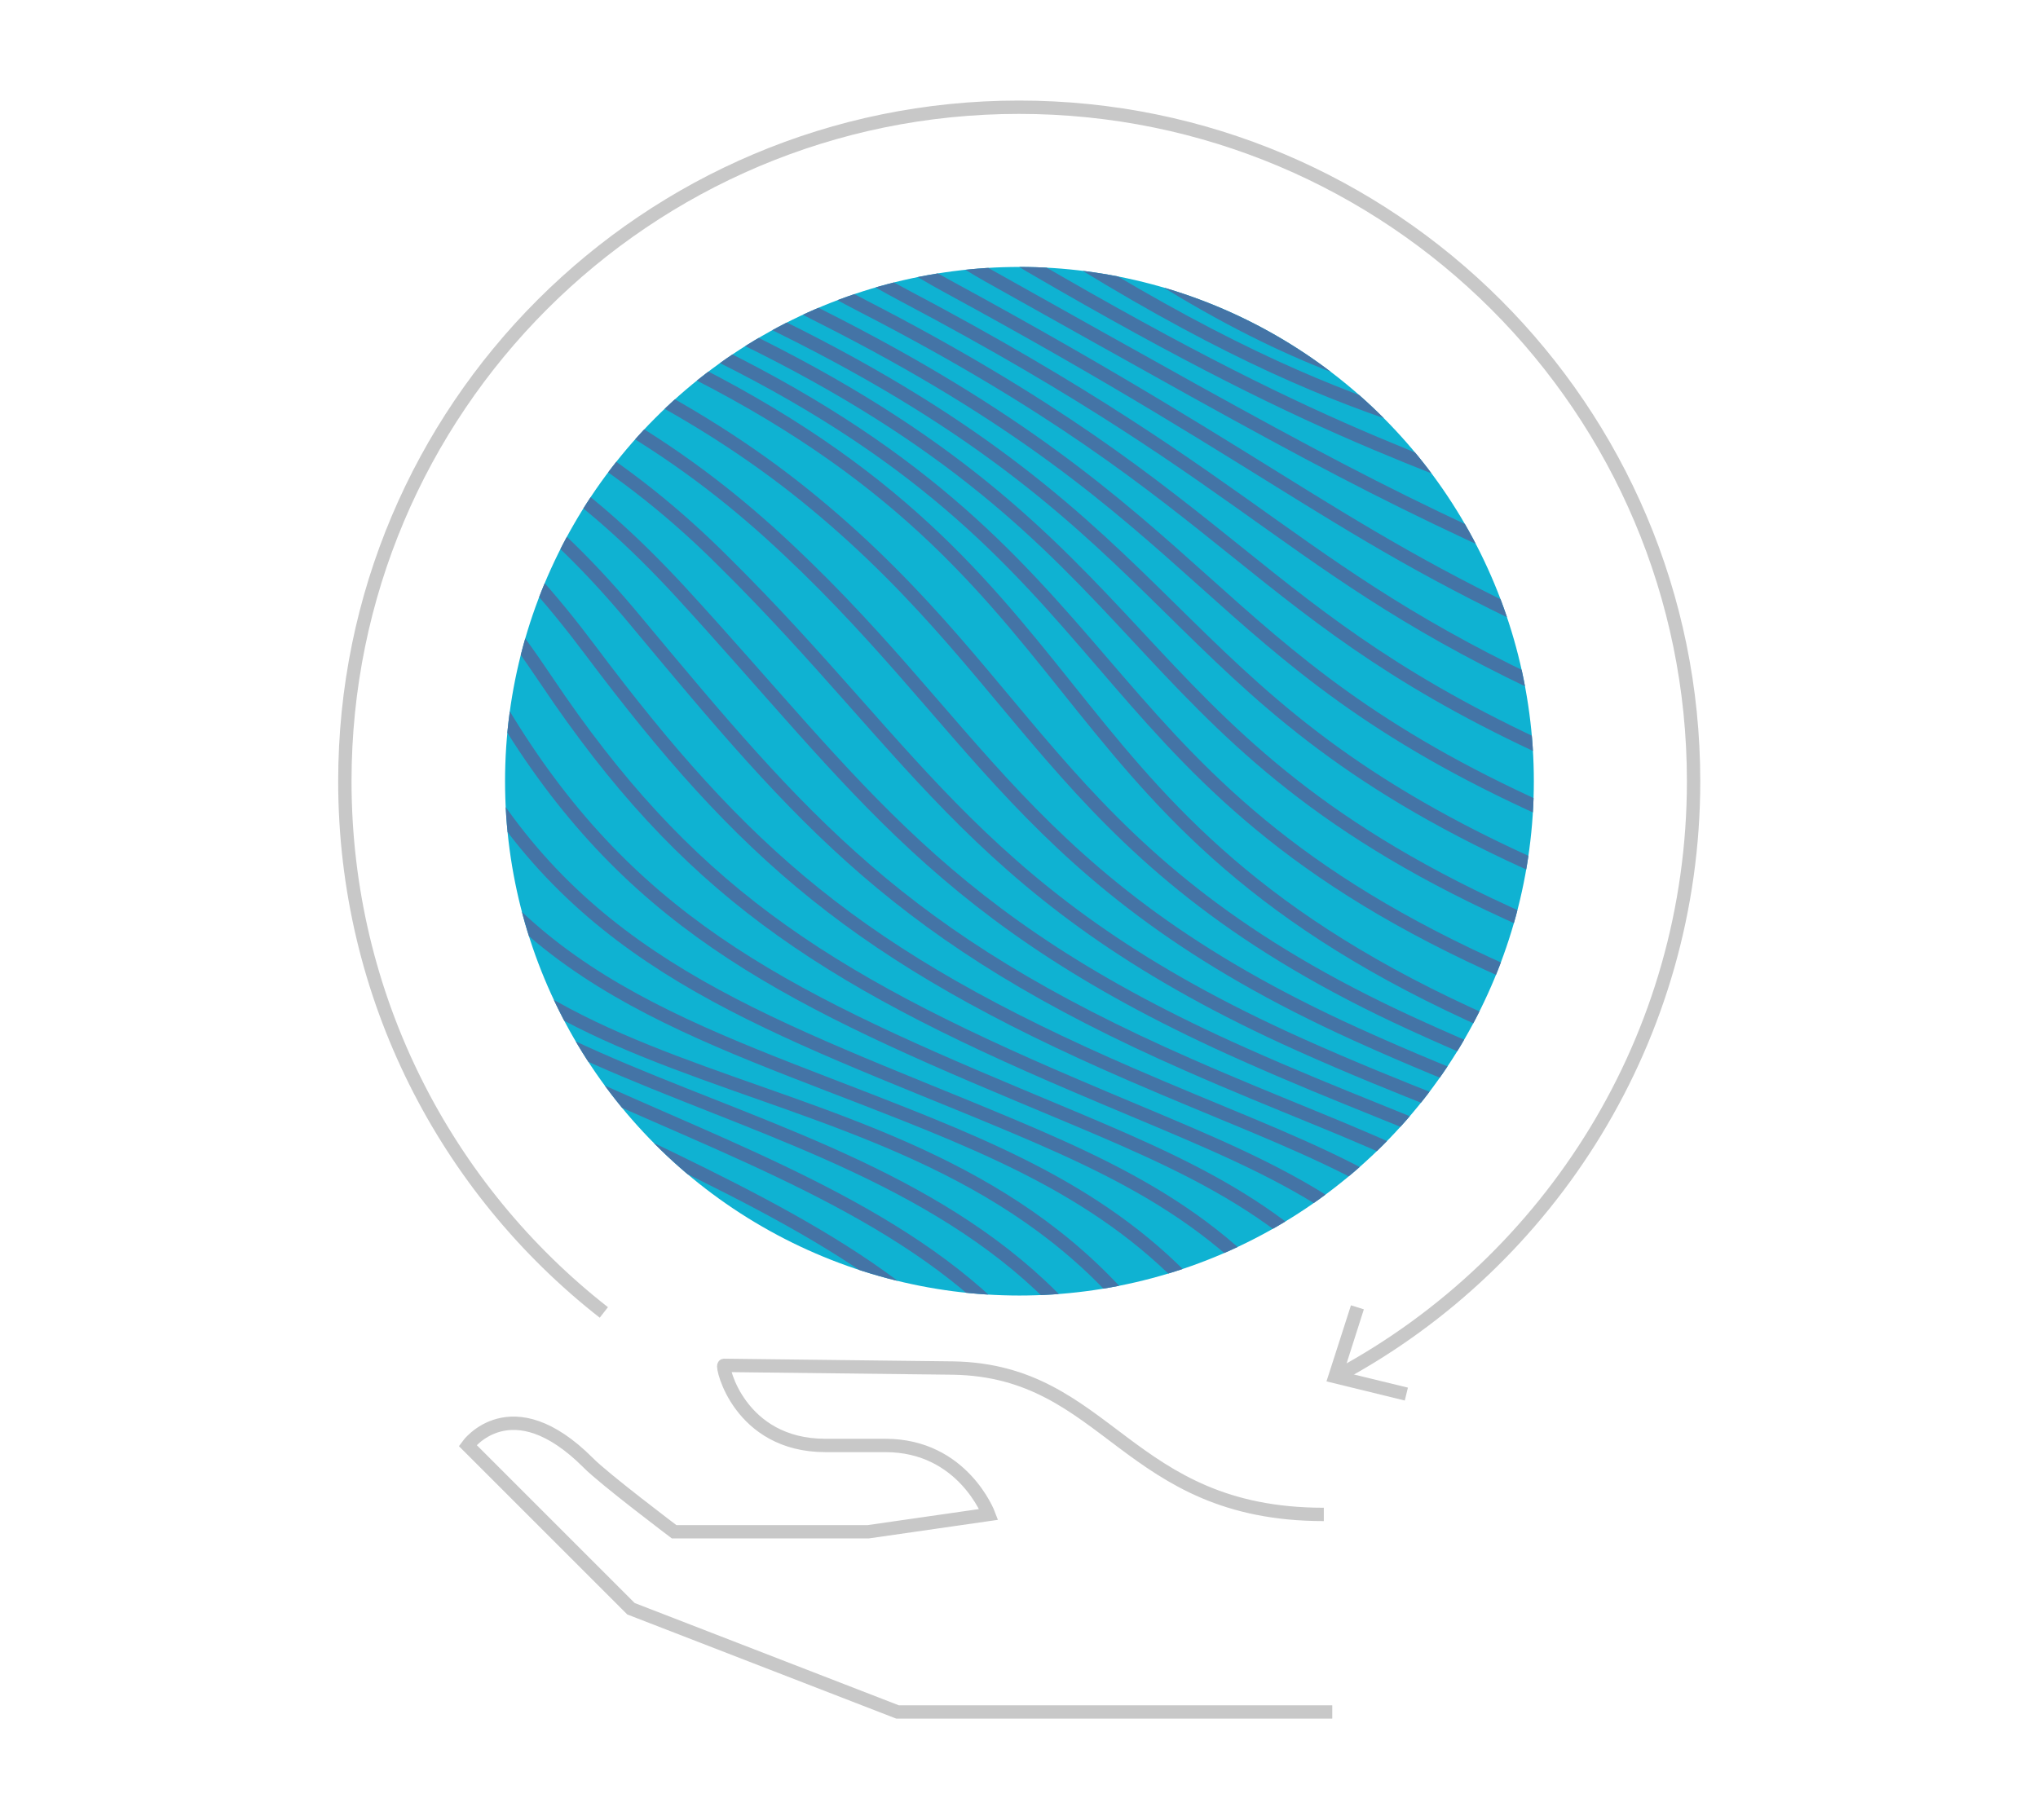 <?xml version="1.0" encoding="utf-8"?>
<!-- Generator: Adobe Illustrator 23.1.0, SVG Export Plug-In . SVG Version: 6.00 Build 0)  -->
<svg version="1.1" id="Ebene_1" xmlns="http://www.w3.org/2000/svg" xmlns:xlink="http://www.w3.org/1999/xlink" x="0px" y="0px"
	 viewBox="0 0 458 409" style="enable-background:new 0 0 458 409;" xml:space="preserve">
<style type="text/css">
	.st0{fill:none;stroke:#C8C8C8;stroke-width:3;stroke-miterlimit:10;}
	.st1{fill:#C8C8C8;}
	.st2{fill:#0FB2D2;}
	.st3{clip-path:url(#SVGID_3_);}
	.st4{fill:none;stroke:#4474A6;stroke-width:3;stroke-miterlimit:10;}
	.st5{fill:none;stroke:#4474A6;stroke-width:3;stroke-linecap:round;stroke-linejoin:round;stroke-miterlimit:10;}
</style>
<g>
	<g>
		<g>
			<g>
				<g>
					<path class="st0" d="M135.7,295c-35.4-27.7-58.2-70.9-58.2-119.4c0-83.7,67.8-151.5,151.5-151.5s151.6,67.8,151.6,151.5
						c0,57.6-32.2,107.8-79.5,133.4"/>
					<g>
						<polygon class="st1" points="303.6,293.4 306.5,294.3 302,308.4 316.4,311.9 315.7,314.8 298.1,310.5 						"/>
					</g>
				</g>
			</g>
		</g>
	</g>
	<g>
		<g>
			<circle id="SVGID_1_" class="st2" cx="229.1" cy="175.6" r="115.6"/>
		</g>
		<g>
			<g>
				<defs>
					<circle id="SVGID_2_" cx="229.1" cy="175.6" r="115.6"/>
				</defs>
				<clipPath id="SVGID_3_">
					<use xlink:href="#SVGID_2_"  style="overflow:visible;"/>
				</clipPath>
				<g id="waves" class="st3">
					<line class="st4" x1="1087" y1="252" x2="177.4" y2="-458.9"/>
					<path class="st5" d="M1074.3,254.3c-12.9-6-147.2-119.8-154.4-124.2c-2.5-1.6-64.5-49-69.5-51.3
						c-8.9-3.9-153.6-125.3-165-128.8c-6.3-1.9-168.7-137.9-177.4-142.2c-7.8-3.8-90.5-70.4-92.4-72.6c-1.4-1.8-97.7-76-104.7-74.9
						C308.1-339.3,165-453.3,164-458"/>
					<path class="st5" d="M1061.7,256.6c-25.9-12-138.4-117.6-152.8-126.6c-5.1-3.1-61-45-71.1-49.4C820,72.8,695-41.4,672-48.5
						c-12.6-3.8-158.9-136.2-176.3-144.7c-15.6-7.6-88.8-68.7-92.5-73.2c-2.9-3.5-93.2-72.1-107.3-69.9
						c-5.3,0.8-143.2-111.3-145.3-120.7"/>
					<path class="st5" d="M1049,259c-38.8-18.1-129.5-115.4-151.1-128.9c-7.6-4.7-57.6-40.9-72.7-47.6
						c-26.7-11.8-132-118.9-166.4-129.4c-18.9-5.8-149.1-134.7-175.2-147.5c-23.4-11.4-87.1-67-92.6-73.7
						c-4.3-5.3-88.7-68.3-109.8-64.9c-8,1.3-140.6-109-143.8-123.1"/>
					<path class="st5" d="M1036.4,261.3C984.5,237.2,915.5,148,886.8,130c-10.1-6.3-54.1-36.9-74.3-45.8
						C777,68.7,691.3-31.4,645.5-45.4c-25.2-7.7-139.3-133-174.1-150c-31.1-15.2-85.4-65.3-92.8-74.3c-5.8-7-84.2-64.4-112.4-60
						c-10.7,1.7-138-106.6-142.2-125.5"/>
					<path class="st5" d="M1023.6,263.6C958.9,233.5,911.7,152.5,875.7,130c-12.6-7.9-50.7-32.8-75.9-43.9
						c-44.5-19.5-110.3-112.5-167.7-130c-31.5-9.6-129.5-131.4-173-152.7c-38.9-19-83.7-63.6-92.9-74.8c-7.2-8.8-79.7-60.5-114.9-55
						c-13.4,2.1-135.5-104.3-140.8-127.8"/>
					<path class="st5" d="M1011,265.9c-77.5-36.1-103-109-146.2-135.9c-15.2-9.4-47.2-28.8-77.5-42.1
						C733.8,64.5,687.8-21.4,618.8-42.4C581-54,499.1-172.2,446.8-197.7c-46.7-22.8-82-61.9-93-75.3c-8.7-10.6-75.2-56.7-117.5-50
						c-16,2.5-132.9-102-139.2-130.2"/>
					<path class="st5" d="M998.5,268.2C907.9,226,904.2,161.4,853.8,130c-17.7-11-43.8-24.7-79.1-40.3
						C712.3,62.4,686-16.3,605.5-40.9c-44-13.5-109.9-128.1-170.7-157.9c-54.5-26.6-80.3-60.2-93.2-75.9
						c-10.1-12.3-70.7-52.8-120-45c-18.7,3-130.3-99.6-137.6-132.6"/>
					<path class="st5" d="M985.8,270.6C882.3,222.4,900.3,165.9,842.6,130c-20.2-12.6-40.3-20.7-80.7-38.4
						C690.7,60.3,684-11.3,592.1-39.4C541.7-54.8,492-165.9,422.4-199.9c-62.3-30.4-78.6-58.5-93.3-76.4
						c-11.6-14.1-66.2-48.9-122.5-40c-21.4,3.4-127.7-97.3-136.1-135"/>
					<path class="st5" d="M973.1,272.9C856.6,218.7,896.4,170.4,831.6,130c-22.7-14.2-36.9-16.7-82.3-36.6
						c-80-35.2-67-99.7-170.5-131.3C522.1-55.2,488.5-162.8,410.2-201c-70.1-34.2-76.9-56.8-93.4-77c-13-15.8-61.7-45.1-125.1-35.1
						c-24,3.8-125.1-95-134.6-137.4"/>
					<path class="st5" d="M960.5,275.2C831,215,892.5,174.8,820.5,130c-25.3-15.7-33.4-12.6-83.9-34.8
						C647.8,56.1,680.5-1.3,565.5-36.4C502.5-55.7,485-159.6,398-202.2c-77.9-38-75.2-55.1-93.6-77.5
						c-14.4-17.6-57.2-41.2-127.6-30.1c-26.7,4.2-122.6-92.7-133.1-139.8"/>
					<path class="st5" d="M947.8,277.5c-142.3-66.2-59.1-98.2-138.3-147.5c-27.8-17.3-30-8.6-85.5-32.9
						c-97.9-43-45.4-93.3-171.8-131.9c-69.3-21.3-70.7-121.7-166.4-168.5c-85.7-41.9-73.5-53.4-93.7-78
						c-15.9-19.3-52.7-37.3-130.2-25.1c-29.4,4.6-120-90.3-131.5-142.1"/>
					<path class="st5" d="M938.8,288.4c-101.2-46.9-77.6-80.1-101.7-119c-5.9-9.6-15.7-19.3-32.8-29.7c-27.4-16.6-32-9.4-85.1-32
						c-30.5-13-47-26.6-58.6-40.5c-26-31.2-25.9-64.4-108.5-92.3C526.3-33.8,509.7-54,491.8-77c-29.9-38.4-53.8-83.7-107.4-111.9
						c-35.8-18.8-53.1-31.8-66-43.2c-13.7-12-15.5-21.8-26.5-34.6c-15.4-18.1-43.8-34.7-106.2-30.2c-7,0.5-14.3,1.5-22,2.2
						C127.5-291.5,42.3-387,31.5-434"/>
					<path class="st5" d="M929.8,299.2c-91.2-42-70.4-77.6-97.7-120.9c-6-9.6-16-19.1-32.9-29c-26.9-15.9-34.1-10.2-84.7-31.1
						c-30-12.4-47.2-25.3-59-38.5c-27.6-31.1-24.6-65.6-103.4-95.1c-24.7-9.2-41.3-28.9-60.9-50.4c-35.1-38.5-59.3-81-108.3-108.8
						c-33.2-18.8-48.8-32.2-63.8-44.3c-14-11.3-16.5-21.1-27.3-33.3c-16.6-18.8-42.1-35.7-104.3-32.6c-7,0.3-14.2,1.3-21.8,1.6
						c-43.4,1.7-123-94.1-132.9-136.4"/>
					<path class="st5" d="M920.8,310.1c-81-37.1-63.2-75.1-93.8-122.7c-6.1-9.5-16.3-18.8-32.9-28.3c-26.5-15.2-36.2-11-84.3-30.2
						c-29.5-11.8-47.5-23.9-59.5-36.6C621.1,61.4,627.1,25.4,552-5.6c-23.5-9.6-40.2-28.8-61.4-48.9C450-93,425.8-132.7,381.5-160.2
						c-30.5-18.9-44.4-32.5-61.7-45.4c-14.3-10.7-17.6-20.4-28.1-31.9c-17.8-19.4-40.3-36.7-102.5-34.9c-7,0.2-14.2,1-21.6,1
						C117-271.4,43-367.5,33.9-404.9"/>
					<path class="st5" d="M911.8,320.9c-71-32.2-56-72.6-89.8-124.5c-6.2-9.5-16.6-18.5-33-27.6c-26.1-14.5-38.3-11.7-83.8-29.3
						c-29.1-11.2-47.7-22.5-59.9-34.7C614.5,74,623.5,36.5,552,4.2c-22.2-10-39.3-28.7-61.9-47.4C443.9-81.6,420-118.8,380-145.8
						c-27.8-18.9-40.1-33-59.6-46.5c-14.6-10.1-18.6-19.6-28.9-30.5c-19-20.1-38.6-37.7-100.7-37.2c-7,0-14.1,0.7-21.4,0.4
						c-57.7-2.1-126-98-134.3-130.7"/>
					<path class="st5" d="M902.8,331.8c-61-27.3-48.8-70.1-85.9-126.4c-6.2-9.5-16.9-18.3-33.1-26.9c-25.7-13.8-40.5-12.5-83.4-28.3
						c-28.6-10.6-47.9-21.2-60.3-32.8c-32.6-30.7-20.5-69.6-88.2-103.5C531,3.5,513.3-14.5,489.5-31.9
						c-52.1-38.1-75.7-72.9-111-99.5c-25.1-19-35.6-33.5-57.5-47.6c-14.8-9.6-19.7-18.9-29.8-29.1c-20.3-20.7-36.9-38.7-98.8-39.6
						c-7-0.1-14.1,0.3-21.3-0.2c-64.8-4.4-127.6-99.9-135-127.8"/>
					<path class="st5" d="M893.8,342.6c-50.9-22.4-41.6-67.7-82-128.2c-6.3-9.4-17.2-18-33.2-26.3c-25.3-13.1-42.6-13.2-83-27.4
						c-28.1-9.9-48.2-19.8-60.8-30.9c-34.3-30.4-19.1-70.8-83-106.1C532,12.8,514-4.4,488.9-20.7c-58.1-37.6-81.2-70.4-111.9-96.5
						c-22.5-19.1-31.1-34-55.4-48.8c-14.9-9.1-20.8-18.1-30.6-27.8c-21.6-21.3-35.1-39.7-97-41.9c-7-0.3-14-0.1-21.1-0.8
						c-72-7-129.1-101.8-135.7-124.9"/>
					<path class="st5" d="M884.8,353.5c-40.8-17.5-34.3-65.2-78-130c-6.4-9.4-17.5-17.7-33.3-25.6c-24.9-12.3-44.7-13.8-82.6-26.5
						c-27.7-9.3-48.5-18.4-61.2-29c-36-30.1-17.8-72-77.9-108.9c-18.5-11.3-37-27.7-63.3-42.9c-64.1-36.9-86.6-67.9-112.8-93.4
						c-19.7-19.3-26.6-34.7-53.3-49.9c-15.1-8.6-21.9-17.3-31.4-26.4c-22.9-21.9-33.4-40.7-95.2-44.2c-7-0.4-14-0.5-20.9-1.4
						c-79-10-130.6-103.7-136.4-122.1"/>
					<path class="st5" d="M875.8,364.3c-30.8-12.6-27-62.8-74.1-131.9c-6.4-9.4-17.8-17.5-33.4-24.9c-24.5-11.6-46.9-14.5-82.2-25.6
						c-27.3-8.6-48.8-16.9-61.6-27.1c-37.9-29.7-16.5-73.1-72.9-111.6C534.3,31.5,515.3,16,487.8,1.9c-70.2-36-92-65.4-113.7-90.3
						c-17-19.5-22.1-35.4-51.2-51c-15.2-8.2-23.1-16.5-32.3-25c-24.2-22.4-31.7-41.7-93.3-46.6c-7-0.6-13.9-1-20.7-2
						c-86-13.2-132-105.6-137-119.2"/>
					<path class="st5" d="M866.8,375.2c-20.7-7.7-19.7-60.4-70.1-133.7c-6.5-9.4-18.1-17.2-33.5-24.2c-24-10.9-49.1-15.1-81.8-24.7
						c-26.8-7.9-49.1-15.5-62-25.1C579.5,138,604,93.1,551.5,53c-16-12.1-35.4-26.7-64.2-39.8C410.9-21.7,390-49.9,372.7-74
						c-14.2-19.8-17.5-36.2-49.1-52.2c-15.4-7.8-24.2-15.7-33.1-23.7c-25.6-22.9-30-42.7-91.5-48.9c-7-0.7-13.9-1.4-20.5-2.6
						C85.6-218,44.9-308.8,40.8-317.6"/>
					<path class="st5" d="M857.8,386c-10.7-2.8-12.2-58.1-66.2-135.5c-6.5-9.4-18.4-17-33.6-23.5c-23.6-10.2-51.2-15.6-81.4-23.8
						c-26.4-7.1-49.4-14.1-62.5-23.2c-41.5-29.1-13.9-75.6-62.6-117.2c-14.8-12.5-34.7-26.1-64.7-38.3
						C404.3-9.2,384.3-36.3,371.3-59.7c-11.2-20.1-12.9-37-47-53.3c-15.5-7.4-25.3-14.9-33.9-22.3c-27.1-23.3-28.2-43.7-89.7-51.2
						c-7-0.9-13.8-1.8-20.3-3.2C80.6-210.2,45.2-299,41.9-303.1"/>
					<path class="st5" d="M848.8,396.9c-0.6,2.1-4.9-55.7-62.2-137.4c-26.2-37.4-141.3-43.1-177.6-67
						c-56.5-37.2,12.6-107.6-122.8-156.8C317.4-25.5,402-65.1,324.9-99.7c-69.8-31.4-43.5-63-122.6-74.5
						C79.5-191.9,45.7-289.3,43.1-288.5"/>
					<path class="st5" d="M838.8,392.4c-3.3,0.8-10.8-46.1-68.6-126.8C767,261,762.5,257,757,253c-42.2-30.9-128.8-36.9-161.4-58.2
						c-4.2-2.8-7.8-5.7-10.9-8.9c-28-29.1-6.6-77.1-54-114.5c-14-11-32.9-20.7-59.9-30.2c-28.2-10.1-49.6-19.9-66.8-30
						C331.6-31.3,370.2-66,311.5-95.3c-39.4-19.6-46.9-38.3-64-53.9c-11.4-10.4-26.8-18.1-58.2-22.7c-12.4-1.8-24.1-4.4-35-7.6
						C61.1-207.4,30.9-283,25.6-283.5"/>
					<path class="st5" d="M829,387.9c-6-0.5-16.7-36.4-74.9-116.2c-3.3-4.5-7.8-8.6-13-12.7c-44.4-35.3-125.2-40.2-158.7-61.8
						c-4.2-2.7-7.8-5.6-11-8.8c-27.7-27.8-9.1-78.2-55.7-113.1c-14.6-10.9-33.6-19.4-60.2-28.7c-27.1-9.5-48.4-19.3-66.5-30
						C321.5-23.6,352-61.2,298.3-91c-37.3-20.7-44.8-39.1-63.2-55.9c-12-11-28-18.4-58.8-22.9c-12.4-1.8-24.2-4.3-35.4-7.5
						C49.1-203.9,16.3-276.7,8-278.3"/>
					<path class="st5" d="M819.3,383.4c-8.7-1.8-22.6-26.8-81.3-105.7c-3.3-4.5-7.8-8.6-12.8-12.8c-46.6-39.8-121.6-43.6-155.9-65.4
						c-4.1-2.7-7.8-5.5-11-8.6c-27.3-26.6-11.7-79.3-57.4-111.7C485.6,68.4,466.6,61,440.4,52c-26-8.9-47.1-18.6-66.2-30
						c-62.9-37.7-40.4-78.4-89.1-108.6c-35.3-21.8-42.8-40-62.3-57.9c-12.5-11.5-29.2-18.6-59.3-23.1c-12.4-1.9-24.3-4.3-35.8-7.5
						c-90.4-25.5-125.8-95.4-137-98.1"/>
					<path class="st5" d="M809.5,378.9c-11.4-3.1-28.5-17.2-87.7-95.1c-3.4-4.4-7.8-8.6-12.6-12.9c-48.7-44.5-118-46.8-153.1-69
						c-4.1-2.6-7.8-5.4-11-8.5C518.2,168,530.8,113.1,486,83.1c-15.8-10.6-34.8-16.9-60.9-25.7c-24.9-8.4-45.9-17.9-65.8-30
						C301-7.8,315.5-51.9,271.8-82.2c-33.2-23-40.7-40.8-61.4-59.9c-13.1-12-30.4-18.9-59.9-23.3c-12.4-1.9-24.4-4.2-36.1-7.4
						c-89-24.4-127-91.3-141.2-95.3"/>
					<path class="st5" d="M799.5,374.4c-14.1-4.4-34.4-7.5-94-84.5c-3.4-4.4-7.7-8.6-12.4-13.1c-50.6-49.4-114.5-50.2-150.4-72.7
						c-4-2.5-7.7-5.3-11.1-8.4c-26.5-24.3-17-81.3-60.8-108.9c-16.5-10.4-35.5-15.7-61.2-24.1c-23.8-7.8-44.6-17.2-65.5-30
						C290.6,0,297.2-47.6,258.3-78c-31.1-24.3-38.6-41.7-60.5-61.9c-13.6-12.6-31.6-19.1-60.4-23.5c-12.3-1.9-24.5-4.2-36.5-7.4
						c-87.4-23.3-128.2-87.3-145.2-92.4"/>
					<path class="st5" d="M789.8,369.9c-16.8-5.7-40.3,2.1-100.4-74c-3.4-4.3-7.7-8.6-12.1-13.2c-52.5-54.3-110.9-53.5-147.6-76.3
						c-4-2.5-7.7-5.2-11.1-8.2c-26.1-23.1-19.8-82.1-62.5-107.5c-17.2-10.2-36.1-14.5-61.5-22.6c-22.7-7.3-43.4-16.5-65.2-30
						c-49-30.1-50.2-81.5-84.2-111.7c-29-25.8-36.5-42.5-59.6-63.9c-14.2-13.1-32.8-19.4-61-23.8c-12.3-1.9-24.7-4.1-36.8-7.3
						c-86-22.3-129.4-83.3-149.5-89.6"/>
					<path class="st5" d="M780,365.4c-19.5-7.1-46.2,11.7-106.8-63.4c-3.5-4.3-7.6-8.6-11.9-13.3C607,229.4,554,231.9,516.4,208.9
						c-3.9-2.4-7.7-5.1-11.2-8.1c-25.6-22-22.6-82.9-64.1-106.2c-17.9-10-36.7-13.2-61.9-21.1c-21.6-6.7-42.2-15.8-64.9-30
						c-44.3-27.6-53.2-83-82.5-112.8c-26.8-27.3-34.4-43.4-58.7-65.8c-14.7-13.7-34-19.6-61.6-24c-12.3-2-24.8-4.1-37.2-7.2
						C-10.3-187.6-56.3-245.6-79.3-253"/>
					<path class="st5" d="M770.1,360.9c-22.2-8.4-52.1,21.4-113.1-52.8c-3.5-4.3-7.6-8.6-11.7-13.4
						c-55.8-64.5-103.7-60.3-142.1-83.6c-3.9-2.4-7.6-5-11.2-7.9c-25.2-20.8-25.4-83.6-65.8-104.7c-18.6-9.7-37.3-12-62.2-19.6
						c-20.5-6.2-41-15.1-64.6-30c-39.6-24.9-56-84.4-80.8-113.8c-24.5-29-32.3-44.2-57.8-67.8c-15.3-14.2-35.2-19.8-62.1-24.2
						c-12.3-2-24.9-4.1-37.6-7.2C-22-184.3-70.7-239.3-96.6-247.9"/>
					<path class="st5" d="M760.3,355c-24.9-9.7-58,31-119.5-42.3c-3.5-4.2-7.5-8.7-11.5-13.6C572,229.4,529.2,235.5,490,211.9
						c-3.8-2.3-7.6-4.9-11.3-7.8c-24.8-19.7-28.3-84.2-67.5-103.3c-19.4-9.4-37.9-10.8-62.6-18c-19.4-5.7-39.8-14.4-64.3-30
						c-35-22.2-58.6-86-79.1-114.8c-21.9-30.9-30.3-45.1-56.9-69.8c-15.9-14.7-36.4-20.1-62.7-24.4c-12.3-2-25-4-37.9-7.1
						c-81.6-19.4-133-71.3-161.9-81"/>
					<path class="st5" d="M750.5,348c-27.6-11-63.9,40.7-125.8-31.7c-3.6-4.2-7.4-8.7-11.3-13.7c-58.5-75-96.5-66.9-136.6-90.8
						c-3.8-2.3-7.5-4.8-11.3-7.7c-24.3-18.7-31.2-84.8-69.2-101.9c-20.1-9-38.5-9.7-62.9-16.5c-18.3-5.2-38.6-13.6-64-30
						C239,36.1,208.3-31.9,192-60.2c-19-32.8-28.2-45.9-56-71.8c-16.4-15.3-37.7-20.3-63.2-24.6c-12.2-2-25.1-4-38.3-7
						c-80.1-18.5-134.2-67.3-166-78.2"/>
					<path class="st5" d="M740.6,340.5c-32.1-13-74.5,57.8-143.3-34.9c-65.1-87.7-98.7-67.7-145.2-101.9
						c-23.8-17.6-34.1-85.3-70.9-100.5c-35.8-14.8-63.9-3.7-126.9-44.9c-25.8-17-63.2-89.4-75.8-117c-15.7-34.8-26.1-46.7-55.1-73.8
						C98.1-156,61.9-155.2,20.9-164.3c-78.7-17.5-135.4-63.3-170.1-75.3"/>
					<path class="st5" d="M-157.1-228.8c32,10.8,95.1,54,167.9,71.3c40.1,9.5,71.5,10.1,96.9,33C138.6-96.7,145.6-87.4,165-54
						c15.3,26.4,44.3,92.3,78.1,113c67.1,41.1,90.3,36.7,132,54.4c38.5,16.1,50,77.8,74.1,96.1c45.7,34.4,77.2,19.6,143.9,105.9
						c64.7,83.7,108.5,19.6,138.2,31.9"/>
					<path class="st5" d="M-165.1-217.9c29.2,9.6,98.8,50.4,165.6,67.2c39.2,9.9,65.8,12,91.3,34.2c32.8,28.5,36.4,35.3,59.5,67.2
						c18.1,25.1,38.6,84.8,80.3,109.1c71,41.4,89.5,43.4,137.1,63.8c40,17.1,52.9,72.7,77.4,91.6c44.8,34.7,74.2,24.8,142.6,109.8
						c60.3,74.8,105.8,17.2,133.1,28.8"/>
					<path class="st5" d="M-171.1-205.6c26.4,8.3,102.5,46.8,163.4,63.1c38.3,10.3,60.2,13.8,85.7,35.4
						c34.6,29.3,34.8,33.4,61.6,63.9c20.9,23.8,32.9,77.3,82.6,105.2c74.8,41.9,88.6,50,142.2,73.2c41.6,18.1,55.8,67.5,80.6,87.2
						c44,34.9,71.1,30.1,141.3,113.8c55.5,66.1,103,14.9,127.9,25.8"/>
					<path class="st5" d="M-177.1-193.1c23.6,7.1,106,43.4,161.1,59.1c37.4,10.7,54.6,15.6,80.1,36.5c36.6,29.9,33.3,31.6,63.8,60.5
						c23.7,22.5,27.1,69.9,84.9,101.3c78.4,42.6,87.9,56.6,147.3,82.7c43.2,19,58.7,62.4,83.8,82.7c43.3,35.1,67.9,35.3,140,117.7
						c50.4,57.7,100.3,12.5,122.8,22.8"/>
					<path class="st5" d="M-183.1-180.7c20.8,5.8,109.8,40,158.8,55c36.5,11.2,49,17.4,74.6,37.7c38.6,30.6,31.8,29.7,66,57.2
						c26.4,21.2,21.3,62.6,87.2,97.4c82,43.3,87.1,63.2,152.4,92.1c44.8,19.9,61.7,57.2,87.1,78.2c42.5,35.2,64.6,40.5,138.7,121.7
						c45.1,49.4,97.6,10.1,117.7,19.8"/>
					<path class="st5" d="M-189.1-168.4c18,4.6,113.4,36.8,156.6,51c35.6,11.7,43.4,19.2,69,38.9c40.5,31.3,30.1,28,68.1,53.9
						c29.1,19.9,15.4,55.3,89.5,93.5c85.6,44.1,86.3,69.7,157.5,101.5c46.4,20.8,64.6,52,90.3,73.8c41.7,35.4,61.1,45.7,137.4,125.6
						c39.5,41.4,94.8,7.8,112.6,16.7"/>
					<path class="st5" d="M-195.1-156.1c15.2,3.3,116.9,33.7,154.3,46.9C-6.2-96.9-3.1-88.2,22.5-69C65-37.2,51.1-42.9,92.8-18.4
						c31.9,18.7,9.5,48.1,91.8,89.6c89.2,45,85.5,76.3,162.6,111c48,21.6,67.5,46.8,93.5,69.3c41,35.5,57.4,51,136.1,129.6
						c33.6,33.6,92.1,5.4,107.5,13.7"/>
					<path class="st5" d="M-201.1-143.8c12.4,2.1,120.5,30.8,152,42.9C-15.4-88-16.9-78.2,8.7-59.6c44.5,32.4,27,24.4,72.5,47.3
						c34.6,17.4,3.6,40.9,94.1,85.7c92.8,45.8,84.8,82.6,167.7,120.4c49.7,22.4,70.5,41.7,96.8,64.9
						c40.2,35.6,53.4,56.5,134.9,133.5c27.5,26,89.4,3.1,102.4,10.6"/>
					<path class="st5" d="M-207.1-131.6c9.6,0.8,123.9,27.9,149.8,38.8C-24.6-79-30.6-68.4-5.1-50.3c46.6,33,25.4,22.6,74.7,44
						c37.3,16.2-2.3,33.9,96.4,81.7c96.3,46.7,84,89.2,172.8,129.8c51.3,23.3,73.5,36.5,100,60.4c39.5,35.7,48.9,62.7,133.6,137.4
						c21.1,18.6,86.7,0.7,97.2,7.6"/>
					<path class="st5" d="M-213.1-119.5c6.9-0.4,127.3,25.2,147.5,34.7C-34.1-69.9-44.5-58.6-19-41.1C29.6-7.6,4.8-20.2,57.9-0.4
						c40.1,15-8.3,26.8,98.7,77.8c99.9,47.7,83.2,95.8,177.9,139.3c52.9,24.2,76.5,31.2,103.2,56c38.9,35.7,43,70.4,132.3,141.4
						c14.5,11.6,83.9-1.6,92.1,4.6"/>
					<path class="st5" d="M-219.1-107.6c4-1.6,130.6,22.7,145.2,30.7C-43.8-60.4-58.3-49.1-32.8-32c50.7,34,22.3,19.1,79,37.3
						C89,19,31.9,25.1,147.1,79.2c103.4,48.6,82.4,102.3,183,148.7c54.5,25.2,79.4,26,106.5,51.5c38.1,35.9,32.7,85.2,131,145.3
						c7.9,4.8,81.2-4,87,1.5"/>
					<path class="st5" d="M652.6,444c-5.1-4.8-39.1-0.1-62.2-3.5c-13.5-2-24-3.2-27.2-5.5c-6.9-4.8-13.8-9.1-21.2-14.4
						c-27.8-19.7-44.4-33-58.4-54.3c-25.3-38.4-36.4-58.1-63-84.7c-25.9-25.9-51.2-27.6-103.1-51.4c-78.7-36-83.9-75.4-134.7-117.3
						c-11.5-9.5-25.3-18.8-42.9-27.8C32.5,31,82.4,26.1,41.7,13.4C-11.9-3.3,12,9.7-35.8-21.9c-24.5-16-12.6-26.9-41.1-42.7
						c-17.4-9.7-135.3-34.9-139.8-34.1"/>
					<path class="st5" d="M650.6,461.6c-6.6-6.1-43.6,0.9-65.6-6.7c-13.4-4.6-22.7-7-26.3-9.8c-6.6-5.2-13.8-9.5-22.4-15.8
						c-29.9-21.6-46.4-31.3-61.7-58.2c-25.4-44.5-40.6-56.5-70-87.4c-25-26.2-50.5-28.8-99.8-51.2c-75.2-34.1-84.7-70.2-132-112.9
						c-11-9.9-23.9-19.6-40.2-28.5c-99.3-54.5-56.7-58-95.2-69.5c-50.5-15.2-31-4.2-76.1-33.3c-23.6-15.2-14.4-25.5-41.2-40.5
						c-20.2-11.3-129.3-37.4-134.4-37.5"/>
					<path class="st5" d="M648.6,479.2c-8.1-7.3-48.1,1.6-69-9.8c-13.3-7.3-21.4-10.8-25.3-14.2c-6.3-5.4-13.7-9.9-23.6-17.1
						c-32.1-23.5-48.5-29.5-65.1-62.1c-25.8-50.5-44.8-54.9-77-90.2c-24.1-26.4-49.7-30-96.5-51c-71.7-32.2-85.4-65-129.4-108.5
						C152.4,116,140.4,106,125.3,97c-91.5-54.7-56-56.9-92.5-67.3C-14.6,15.9,0.5,25-41.9-1.6c-22.4-14.1-15.8-24-41-38.2
						c-23-13-123.4-39.9-129-40.9"/>
					<path class="st5" d="M646.8,496.9c-9.5-8.6-52.6,2.2-72.4-13c-13.1-10.1-20.1-14.5-24.4-18.5c-6.1-5.7-13.7-10.3-24.8-18.5
						c-34.3-25.3-50.6-27.6-68.5-66c-26.2-56.4-49.1-53.2-84-93c-23.3-26.5-49-31.2-93.1-50.9c-68.2-30.3-86.1-59.8-126.8-104.1
						c-9.9-10.7-20.9-21-34.8-30.1c-83.4-54.7-55.2-55.6-89.5-65C-15.9,25.7-5.4,32.7-44.9,8.5c-21.4-13.1-17.4-22.6-41-36
						C-111.7-42.2-203.5-70-209.6-71.8"/>
					<path class="st5" d="M644.8,514.5c-11-9.9-57,2.7-75.8-16.2c-12.9-12.9-18.8-18.2-23.4-22.8c-5.9-5.9-13.7-10.7-26-19.9
						c-36.5-27.2-52.9-25.7-71.9-69.9c-26.8-62.2-53.4-51.4-90.9-95.7c-22.5-26.6-48.3-32.4-89.8-50.7
						c-64.7-28.4-86.7-54.8-124.1-99.7c-9.3-11.2-19.5-21.7-32.1-30.8C35.1,53.9,56.1,54.2,23.9,45.9c-41.2-10.6-35.1-5.5-71.8-27.3
						c-20.4-12.1-19-21.2-41-33.8c-28.6-16.4-111.7-45-118.3-47.7"/>
					<path class="st5" d="M642.8,532.1c-12.4-11.2-61.3,3.1-79.2-19.4C551,496.9,546,490.8,541,485.6c-5.7-6.1-13.6-11.1-27.2-21.3
						c-38.7-29-55.1-23.8-75.2-73.8c-27.4-68.1-57.9-49.5-97.9-98.5c-21.8-26.6-47.6-33.6-86.5-50.5
						c-61.2-26.5-87.3-49.7-121.5-95.3c-8.7-11.6-18-22.3-29.4-31.6C35.7,59.7,49.5,61.2,19.4,54c-38-9.1-36.5-5.9-70.4-25.3
						C-70.4,17.6-71.5,9-92-2.9C-123.3-21-197.6-50.5-204.8-54"/>
					<path class="st5" d="M640.8,549.8c-13.9-12.4-65.6,3.6-82.6-22.5c-12.2-18.7-16.3-25.6-21.5-31.4c-5.6-6.2-13.6-11.4-28.4-22.6
						c-40.9-30.8-57.5-21.9-78.6-77.7c-28-73.9-62.4-47.6-104.9-101.2c-21.1-26.6-46.8-34.8-83.1-50.4
						c-57.7-24.6-87.8-44.7-118.8-90.9c-8.1-12.1-16.6-23-26.7-32.4c-59.7-55-53-52.4-81-58.5c-34.9-7.6-37.9-6.2-68.9-23.3
						c-18.4-10.1-22.1-18.4-41-29.4c-34-19.8-99.8-50.1-107.4-54.5"/>
					<path class="st5" d="M638.8,567.4c-15.3-13.7-69.7,4-86-25.7c-11.8-21.6-15.1-29.2-20.6-35.8c-5.4-6.4-13.6-11.8-29.6-24
						c-43.1-32.7-59.8-20-82-81.6c-28.7-79.8-67-45.6-111.9-104c-20.4-26.6-46.1-36-79.8-50.2c-54.2-22.7-88.3-39.8-116.2-86.4
						c-7.5-12.6-15.1-23.7-24-33.1C36.8,71.5,36.4,75.2,10.5,70.2c-31.8-6.1-39.3-6.6-67.5-21.3c-17.5-9.1-23.7-17-41-27.2
						c-36.8-21.5-93.9-52.6-102-57.9"/>
					<path class="st5" d="M636.8,585c-16.8-15-73.9,4.5-89.4-28.9c-11.4-24.5-13.9-32.9-19.6-40.1c-5.3-6.6-13.6-12.2-30.8-25.4
						c-45.3-34.5-62.2-18.1-85.3-85.5c-29.4-85.6-71.7-43.5-118.9-106.7c-19.8-26.6-45.4-37.2-76.5-50
						c-50.7-20.7-88.7-34.9-113.6-82C95.8,153.3,89,142,81.4,132.5c-44-55-51.6-50.2-75.3-54c-28.7-4.6-40.7-6.9-66.1-19.3
						c-16.5-8-25.2-15.7-41-24.9C-140.5,11-189-20.9-197.6-27"/>
					<path class="st5" d="M635,602.6c-18.3-16.3-78,5-92.8-32c-11-27.4-12.7-36.5-18.7-44.4c-5.2-6.8-13.5-12.6-32-26.8
						C444,463,426.9,483.3,402.8,410c-30.1-91.5-76.6-41.4-125.9-109.5c-19.2-26.5-44.6-38.5-73.2-49.9c-47.2-18.8-89-30-110.9-77.6
						c-6.2-13.5-12.3-25-18.6-34.7c-36.4-54.9-51-49.1-72.6-51.8c-25.5-3.2-42.1-7.2-64.6-17.3c-15.6-7-26.8-14.3-41-22.7
						c-42.2-25.1-82-57.7-91.2-64.7"/>
					<path class="st5" d="M633,620.3c-19.7-17.5-82.1,5.6-96.3-35.2c-19.1-54.8-6.9-43-51-76.8C436,470,418.7,494,393.6,415
						c-30.8-97.3-81.5-39.2-132.9-112.3c-50-71.1-147.7-46.1-178.1-122.9C46,86.8,20.2,96.5-2.8,94.7c-98.4-7.8-174-90.9-190-104"/>
					<path class="st5" d="M619.3,619.8c-17.9-15.9-81.4-0.3-94.3-37.3c-17.3-49.8-12.3-43.7-52.3-74.6
						c-45.2-34.7-69.6-19.7-92.3-91.6c-28-88.5-85.6-44.6-132.3-111c-45.6-64.7-148.4-52.9-176-122.7C38.7,98.1,7,100.5-13.9,98.8
						c-89.4-7-172-93.4-186.6-105.3"/>
					<path class="st5" d="M605.6,619.3c-16.1-14.4-80.8-6.1-92.4-39.5c-15.6-44.8-17.7-44.5-53.7-72.3
						c-40.6-31.3-72.1-25.1-92.6-89.8c-25.2-79.6-89.6-50-131.7-109.8c-40.9-58.1-148.8-59.5-173.7-122.4
						c-30.1-76-67.6-81-86.4-82.4c-80.5-6.3-170-96-183.2-106.7"/>
					<path class="st5" d="M592,618.9c-14.3-12.8-80.1-11.9-90.4-41.6c-13.9-39.8-23.1-45.3-55.1-70c-36.1-27.8-74.6-30.6-92.9-88.1
						c-22.4-70.7-93.7-55.4-131-108.5C186.1,259,73.2,244.3,51,188.5c-26.7-67.6-70.1-79.8-86.8-81.1
						c-71.6-5.6-168.1-98.6-179.8-108.1"/>
					<path class="st5" d="M578.3,618.4c-12.5-11.2-79.5-17.8-88.5-43.7c-12.1-34.8-28.4-46.1-56.5-67.7
						c-31.6-24.3-77.2-36-93.1-86.3c-19.5-61.9-97.7-60.9-130.4-107.3c-31.8-45.3-150-73.1-169.3-122
						c-23.4-59.1-72.7-78.7-87.3-79.8C-109.5,106.7-213,10.4-223.1,2.1"/>
					<path class="st5" d="M564.6,618c-10.7-9.6-78.8-23.6-86.6-45.8c-10.4-29.9-33.8-46.9-57.8-65.4c-27.1-20.8-79.7-41.5-93.4-84.6
						C310,369.1,225,356,196.9,316.1c-27.3-38.8-150.5-79.8-167.1-121.7c-20-50.7-75.2-77.5-87.7-78.5
						c-53.7-4.2-164.2-103.8-173-110.9"/>
					<path class="st5" d="M551,617.5c-9-8-78.2-29.4-84.6-47.9c-8.7-24.9-39.2-47.7-59.2-63.1c-22.6-17.4-82.2-46.9-93.6-82.9
						c-14-44.2-105.9-71.7-129.3-104.8c-22.7-32.4-151.1-86.6-164.9-121.5c-16.7-42.2-77.7-76.4-88.2-77.2
						C-113.5,116.6-231,13.7-238.3,7.8"/>
					<path class="st5" d="M537.3,617.1c-7.2-6.4-77.5-35.2-82.7-50.1c-6.9-19.9-44.6-48.5-60.6-60.8c-18.1-13.9-84.8-52.4-93.9-81.1
						c-11.2-35.4-110-77.1-128.6-103.6C153.3,295.6,19.7,228.2,8.7,200.2c-13.3-33.8-80.2-75.2-88.5-75.9
						C-115.6,121.5-240.1,15.4-246,10.6"/>
					<path class="st5" d="M523.6,616.6c-5.4-4.8-76.9-41.1-80.7-52.2c-5.2-14.9-49.9-49.3-62-58.5c-13.5-10.4-87.3-57.8-94.1-79.4
						c-8.4-26.5-114-82.5-128-102.4c-13.7-19.3-152.3-100-160.6-121c-10-25.3-82.8-74.1-89-74.6C-117.6,126.4-249.1,17-253.6,13.4"
						/>
					<path class="st5" d="M510,616.3c-3.6-3.2-76.2-46.9-78.8-54.3c-3.5-10-55.3-50.1-63.3-56.2c-9-6.9-89.8-63.3-94.4-77.6
						c-5.6-17.7-118.1-87.9-127.4-101.1C136.9,313.9-6.8,220-12.4,206.1c-6.7-16.9-85.3-72.9-89.5-73.2
						c-17.9-1.4-156.5-114.1-159.4-116.5"/>
					<path class="st5" d="M496.3,615.8c-1.8-1.6-75.6-52.7-76.9-56.4c-1.7-5-60.7-50.9-64.7-53.9c-4.5-3.5-92.3-68.7-94.6-75.9
						c-2.8-8.8-122.2-93.3-126.8-99.9C128.8,323.1-20,216-22.8,209.1c-3.3-8.4-87.8-71.8-89.9-71.9c-8.9-0.7-154.6-116.7-156-117.9"
						/>
					<line class="st5" x1="482.6" y1="615.3" x2="-276.5" y2="22"/>
				</g>
			</g>
		</g>
	</g>
	<path class="st0" d="M297.5,340.4c-44.5,0-48.3-32.3-83.3-32.9l-51.5-0.6c-0.6,0.1,3.4,18,22.8,18c0,0,11.8,0,13.5,0
		c17.4,0,23.2,15.5,23.2,15.5l-27.1,3.9h-43.6c0,0-15.9-12-19.3-15.5c-17.4-17.4-27.1-3.9-27.1-3.9l36.7,36.7l59.9,23.2h97.7"/>
</g>
</svg>
